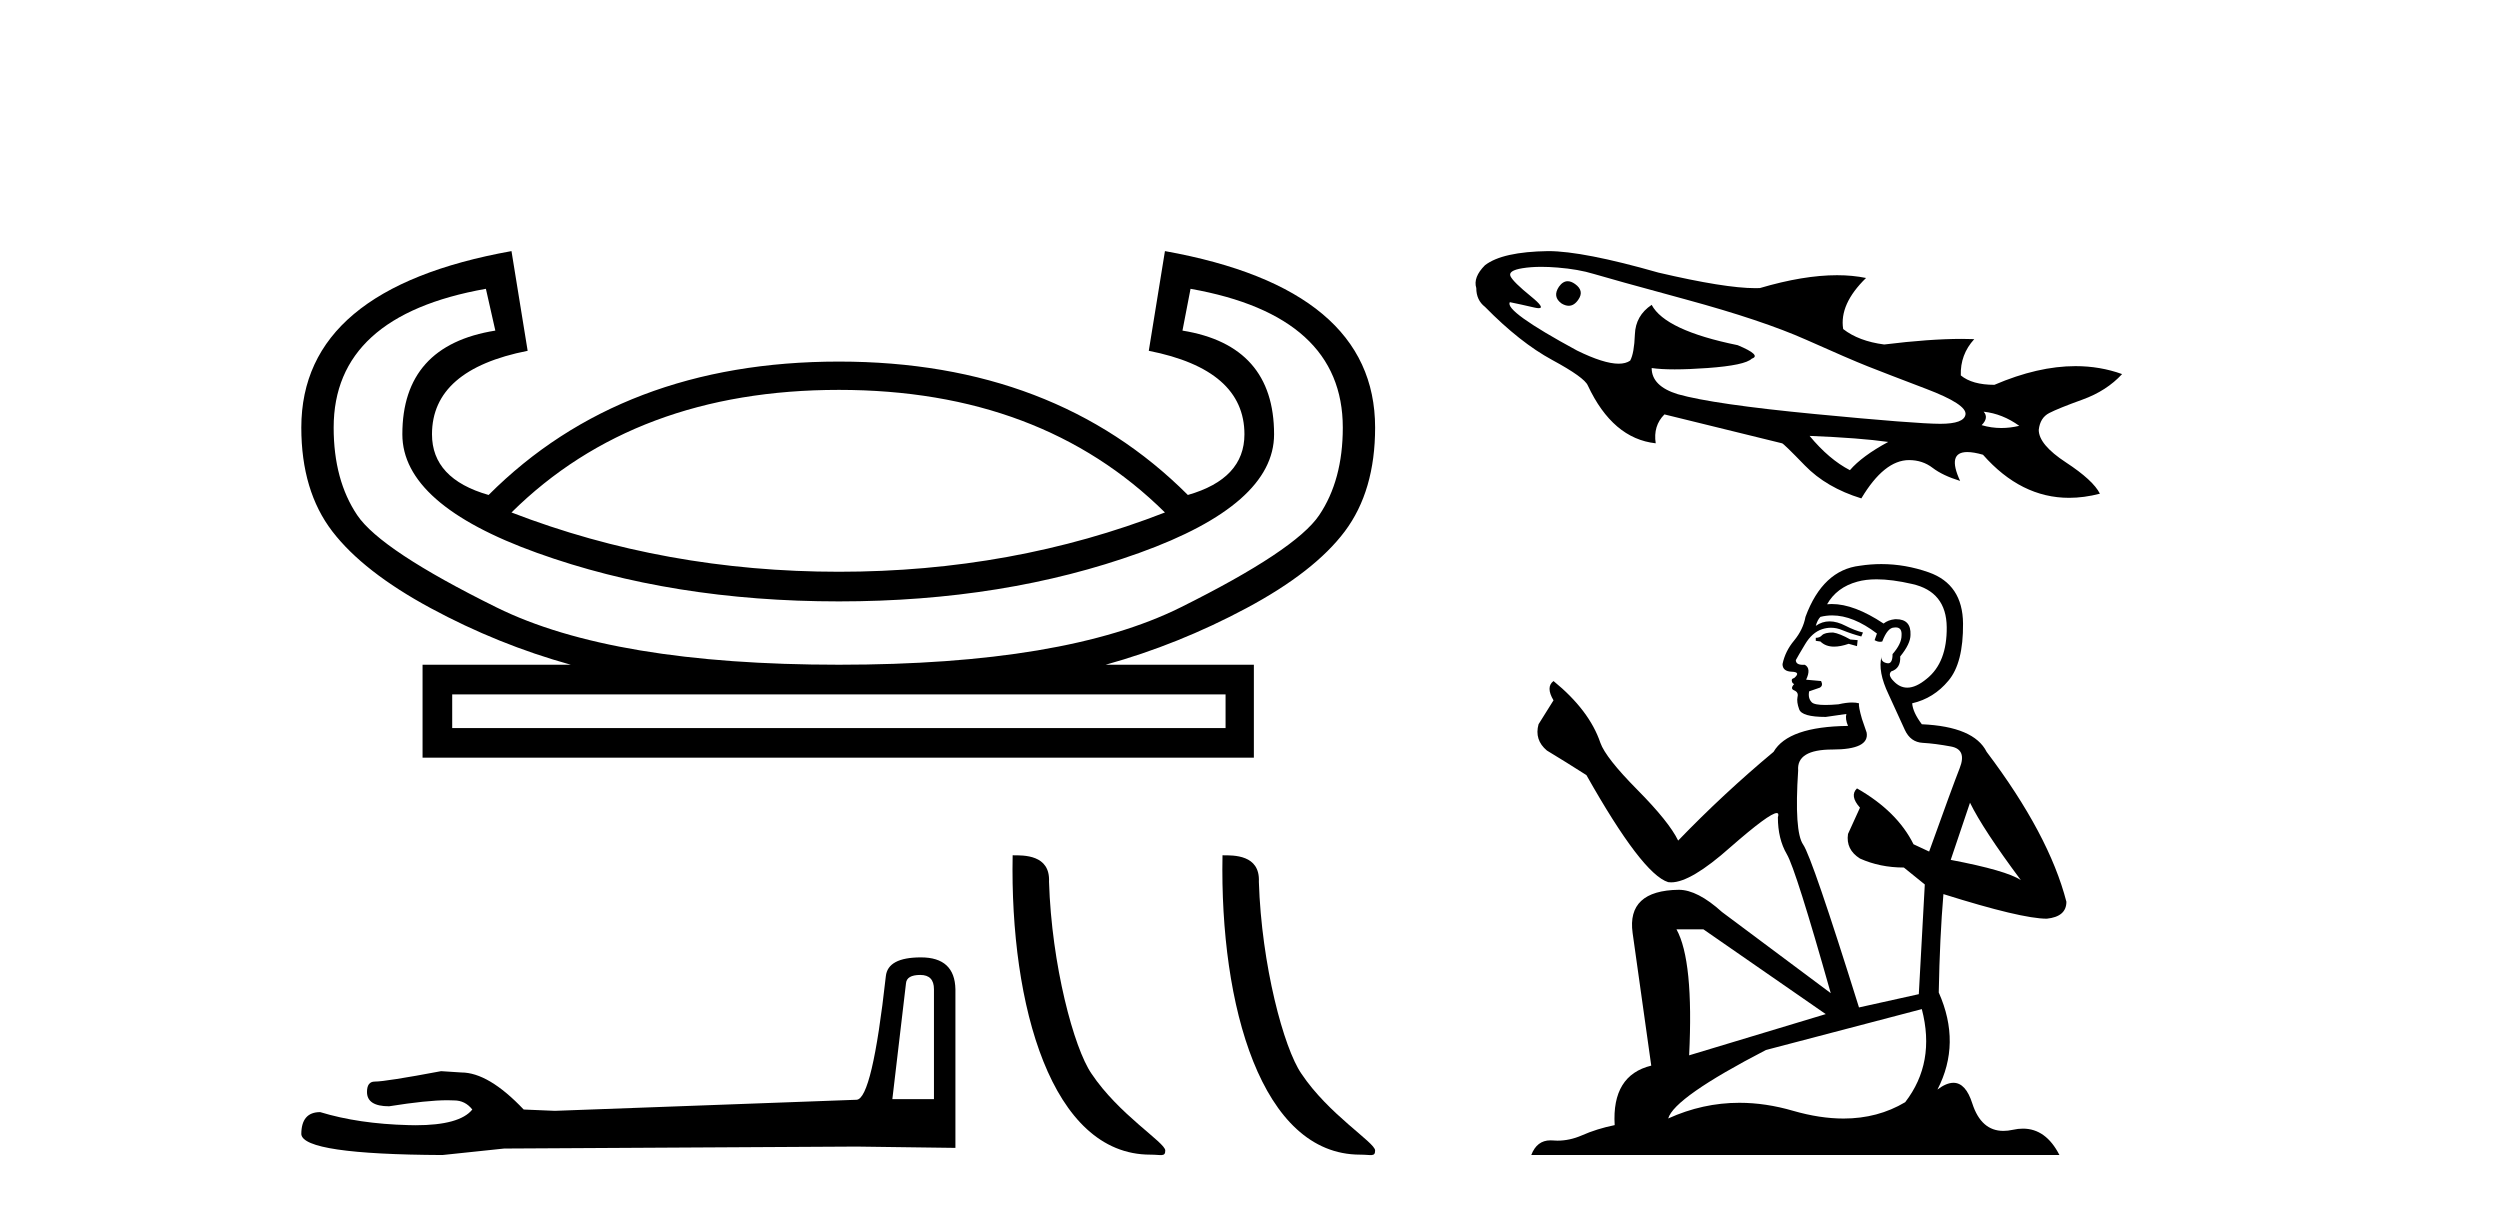 <?xml version='1.0' encoding='UTF-8' standalone='yes'?><svg xmlns='http://www.w3.org/2000/svg' xmlns:xlink='http://www.w3.org/1999/xlink' width='84.0' height='41.0' ><path d='M 28.187 13.1 Q 34.977 13.1 39.142 17.219 Q 34.027 19.211 28.187 19.211 Q 22.347 19.211 17.186 17.219 Q 21.351 13.1 28.187 13.1 ZM 40.002 9.704 Q 45.118 10.61 45.118 14.367 Q 45.118 16.133 44.325 17.31 Q 43.533 18.487 39.663 20.411 Q 35.792 22.335 28.187 22.335 Q 20.581 22.335 16.688 20.411 Q 12.795 18.487 12.003 17.31 Q 11.211 16.133 11.211 14.367 Q 11.211 10.61 16.326 9.704 L 16.643 11.108 Q 13.519 11.606 13.519 14.593 Q 13.519 16.948 18.046 18.577 Q 22.573 20.207 28.187 20.207 Q 33.755 20.207 38.282 18.577 Q 42.809 16.948 42.809 14.593 Q 42.809 11.606 39.731 11.108 L 40.002 9.704 ZM 41.179 23.331 L 41.179 24.462 L 15.194 24.462 L 15.194 23.331 ZM 17.186 8.437 Q 10.124 9.704 10.124 14.367 Q 10.124 16.495 11.165 17.853 Q 12.207 19.211 14.47 20.433 Q 16.734 21.656 19.178 22.335 L 14.198 22.335 L 14.198 25.458 L 42.13 25.458 L 42.13 22.335 L 37.15 22.335 Q 39.595 21.656 41.881 20.433 Q 44.167 19.211 45.186 17.853 Q 46.204 16.495 46.204 14.367 Q 46.204 9.704 39.142 8.437 L 38.599 11.787 Q 41.813 12.421 41.813 14.593 Q 41.813 16.087 39.912 16.631 Q 35.43 12.149 28.187 12.149 Q 20.898 12.149 16.417 16.631 Q 14.515 16.087 14.515 14.593 Q 14.515 12.421 17.729 11.787 L 17.186 8.437 Z' style='fill:#000000;stroke:none' /><path d='M 30.922 32.758 Q 31.381 32.758 31.381 33.238 L 31.381 36.931 L 29.983 36.931 L 30.441 33.042 Q 30.463 32.758 30.922 32.758 ZM 30.944 32.168 Q 29.83 32.168 29.764 32.802 Q 29.305 36.931 28.781 36.952 L 18.644 37.324 L 17.596 37.28 Q 16.416 36.035 15.498 36.035 Q 15.171 36.013 14.821 35.991 Q 12.964 36.341 12.593 36.341 Q 12.331 36.341 12.331 36.69 Q 12.331 37.171 13.073 37.171 Q 14.349 36.968 15.03 36.968 Q 15.154 36.968 15.258 36.974 Q 15.629 36.974 15.87 37.28 Q 15.444 37.808 13.963 37.808 Q 13.849 37.808 13.729 37.804 Q 12.047 37.761 10.758 37.367 Q 10.124 37.367 10.124 38.11 Q 10.19 38.787 14.865 38.809 L 16.94 38.591 L 28.781 38.525 L 32.102 38.569 L 32.102 33.238 Q 32.08 32.168 30.944 32.168 Z' style='fill:#000000;stroke:none' /><path d='M 38.649 38.796 C 39.021 38.796 39.153 38.879 39.153 38.655 C 39.153 38.389 37.588 37.447 36.672 36.071 C 36.085 35.217 35.334 32.427 35.247 29.628 C 35.291 28.71 34.39 28.738 34.025 28.738 C 33.928 33.799 35.337 38.796 38.649 38.796 Z' style='fill:#000000;stroke:none' /><path d='M 45.7 38.796 C 46.073 38.796 46.204 38.879 46.204 38.655 C 46.204 38.389 44.64 37.447 43.724 36.071 C 43.136 35.217 42.386 32.427 42.298 29.628 C 42.342 28.71 41.441 28.738 41.076 28.738 C 40.979 33.799 42.388 38.796 45.7 38.796 Z' style='fill:#000000;stroke:none' /><path d='M 52.674 9.449 Q 52.512 9.449 52.38 9.634 Q 52.154 9.972 52.47 10.198 Q 52.597 10.274 52.709 10.274 Q 52.894 10.274 53.035 10.063 Q 53.238 9.769 52.922 9.543 Q 52.79 9.449 52.674 9.449 ZM 51.789 8.966 Q 52.043 8.966 52.335 8.99 Q 53.035 9.046 53.554 9.205 Q 54.074 9.363 56.648 10.063 Q 59.222 10.763 60.69 11.417 Q 62.157 12.072 62.756 12.309 Q 63.354 12.546 64.72 13.066 Q 66.086 13.585 66.041 13.924 Q 65.996 14.24 65.194 14.24 Q 64.393 14.24 60.983 13.912 Q 57.574 13.585 56.377 13.246 Q 55.496 12.975 55.496 12.366 L 55.496 12.366 Q 55.801 12.411 56.27 12.411 Q 56.738 12.411 57.37 12.366 Q 58.635 12.275 58.861 12.05 Q 59.199 11.937 58.386 11.598 Q 55.948 11.101 55.496 10.243 Q 54.954 10.604 54.932 11.237 Q 54.909 11.869 54.774 12.117 Q 54.627 12.22 54.386 12.22 Q 53.888 12.22 52.99 11.779 Q 50.529 10.446 50.732 10.153 L 50.732 10.153 Q 51.071 10.221 51.556 10.334 Q 51.648 10.355 51.701 10.355 Q 51.929 10.355 51.443 9.961 Q 50.845 9.475 50.754 9.284 Q 50.664 9.092 51.15 9.013 Q 51.433 8.966 51.789 8.966 ZM 66.651 13.833 Q 67.283 13.901 67.847 14.308 Q 67.542 14.381 67.246 14.381 Q 66.908 14.381 66.583 14.285 Q 66.831 14.037 66.651 13.833 ZM 60.802 14.646 Q 62.496 14.714 63.444 14.849 Q 62.564 15.324 62.157 15.798 Q 61.457 15.437 60.802 14.646 ZM 52.019 8.437 Q 50.483 8.459 49.896 8.911 Q 49.49 9.317 49.603 9.679 Q 49.603 10.085 49.896 10.311 Q 51.071 11.508 52.154 12.095 Q 53.238 12.682 53.351 12.953 Q 54.187 14.737 55.632 14.895 Q 55.541 14.308 55.925 13.924 L 59.877 14.895 Q 59.922 14.895 60.644 15.64 Q 61.367 16.385 62.541 16.746 Q 63.309 15.459 64.144 15.459 Q 64.596 15.459 64.935 15.719 Q 65.273 15.978 65.86 16.159 Q 65.41 15.189 66.102 15.189 Q 66.313 15.189 66.628 15.279 Q 67.904 16.727 69.522 16.727 Q 70.023 16.727 70.557 16.588 Q 70.331 16.137 69.417 15.538 Q 68.502 14.94 68.502 14.443 Q 68.547 14.037 68.852 13.879 Q 69.157 13.721 69.97 13.427 Q 70.783 13.133 71.302 12.569 Q 70.562 12.302 69.738 12.302 Q 68.474 12.302 67.012 12.93 Q 66.267 12.93 65.883 12.614 Q 65.86 11.914 66.335 11.395 Q 66.135 11.387 65.918 11.387 Q 64.833 11.387 63.309 11.575 Q 62.451 11.463 61.931 11.056 Q 61.796 10.221 62.699 9.34 Q 62.248 9.247 61.724 9.247 Q 60.596 9.247 59.132 9.679 Q 59.058 9.682 58.977 9.682 Q 57.959 9.682 55.722 9.159 Q 53.193 8.437 52.019 8.437 Z' style='fill:#000000;stroke:none' /><path d='M 61.591 21.252 Q 61.312 21.252 61.222 21.342 Q 61.144 21.431 61.01 21.431 L 61.01 21.532 L 61.166 21.554 Q 61.34 21.727 61.627 21.727 Q 61.84 21.727 62.116 21.632 L 62.395 21.71 L 62.417 21.509 L 62.172 21.487 Q 61.814 21.286 61.591 21.252 ZM 63.054 19.465 Q 63.569 19.465 64.249 19.622 Q 65.399 19.879 65.41 21.074 Q 65.422 22.258 64.74 22.805 Q 64.38 23.105 64.084 23.105 Q 63.83 23.105 63.623 22.883 Q 63.422 22.682 63.545 22.559 Q 63.869 22.459 63.847 22.057 Q 64.193 21.632 64.193 21.331 Q 64.215 20.805 63.71 20.805 Q 63.69 20.805 63.668 20.806 Q 63.445 20.828 63.288 20.951 Q 62.3 20.295 61.549 20.295 Q 61.468 20.295 61.39 20.303 L 61.39 20.303 Q 61.714 19.733 62.406 19.544 Q 62.689 19.465 63.054 19.465 ZM 66.192 26.971 Q 66.628 27.864 67.901 29.573 Q 67.421 29.249 65.544 28.892 L 66.192 26.971 ZM 61.561 20.678 Q 62.266 20.678 63.065 21.286 L 62.987 21.509 Q 63.081 21.564 63.169 21.564 Q 63.207 21.564 63.244 21.554 Q 63.422 21.085 63.646 21.085 Q 63.673 21.081 63.697 21.081 Q 63.912 21.081 63.892 21.353 Q 63.892 21.632 63.59 21.978 Q 63.59 22.287 63.44 22.287 Q 63.416 22.287 63.389 22.28 Q 63.188 22.235 63.221 22.057 L 63.221 22.057 Q 63.087 22.559 63.456 23.33 Q 63.813 24.112 64.003 24.525 Q 64.193 24.938 64.606 24.96 Q 65.02 24.983 65.556 25.083 Q 66.092 25.184 65.846 25.809 Q 65.6 26.435 64.819 28.612 L 64.294 28.367 Q 63.746 27.261 62.395 26.49 L 62.395 26.49 Q 62.138 26.736 62.495 27.138 L 62.093 28.021 Q 62.015 28.545 62.495 28.847 Q 63.166 29.149 63.97 29.149 L 64.673 29.718 L 64.472 33.404 L 62.462 33.85 Q 60.887 28.813 60.586 28.378 Q 60.284 27.942 60.418 25.887 Q 60.362 25.184 61.568 25.184 Q 62.819 25.184 62.719 24.614 L 62.562 24.156 Q 62.44 23.732 62.462 23.631 Q 62.364 23.604 62.233 23.604 Q 62.038 23.604 61.77 23.665 Q 61.516 23.687 61.333 23.687 Q 60.965 23.687 60.876 23.598 Q 60.742 23.464 60.787 23.229 L 61.144 23.106 Q 61.267 23.039 61.189 22.883 L 60.686 22.838 Q 60.865 22.459 60.641 22.336 Q 60.608 22.338 60.578 22.338 Q 60.34 22.338 60.34 22.179 Q 60.418 22.034 60.653 21.643 Q 60.887 21.252 61.222 21.141 Q 61.373 21.092 61.521 21.092 Q 61.714 21.092 61.904 21.174 Q 62.239 21.308 62.54 21.386 L 62.596 21.252 Q 62.317 21.185 62.015 21.029 Q 61.725 20.878 61.474 20.878 Q 61.222 20.878 61.01 21.029 Q 61.066 20.828 61.166 20.727 Q 61.36 20.678 61.561 20.678 ZM 57.235 31.226 L 61.345 34.074 L 56.755 35.459 Q 56.911 32.276 56.33 31.226 ZM 64.573 33.906 Q 65.042 35.704 64.014 37.034 Q 63.094 37.583 61.942 37.583 Q 61.151 37.583 60.251 37.324 Q 59.328 37.054 58.444 37.054 Q 57.21 37.054 56.051 37.581 Q 56.252 36.877 59.335 35.28 L 64.573 33.906 ZM 63.214 18.953 Q 62.856 18.953 62.495 19.008 Q 61.245 19.153 60.664 20.727 Q 60.586 21.152 60.284 21.52 Q 59.983 21.878 59.893 22.313 Q 59.893 22.559 60.206 22.57 Q 60.519 22.581 60.284 22.782 Q 60.184 22.805 60.206 22.883 Q 60.217 22.961 60.284 22.984 Q 60.139 23.14 60.284 23.196 Q 60.44 23.263 60.396 23.419 Q 60.362 23.587 60.452 23.832 Q 60.541 24.089 61.345 24.089 L 62.038 23.989 L 62.038 23.989 Q 61.993 24.156 62.093 24.391 Q 60.083 24.413 59.592 25.262 Q 57.905 26.669 56.386 28.244 Q 56.085 27.618 55.013 26.535 Q 53.952 25.463 53.773 24.96 Q 53.404 23.866 52.198 22.883 Q 51.93 23.084 52.198 23.531 L 51.695 24.335 Q 51.55 24.86 51.975 25.217 Q 52.622 25.608 53.304 26.044 Q 55.18 29.372 56.051 29.64 Q 56.099 29.647 56.152 29.647 Q 56.815 29.647 58.14 28.467 Q 59.453 27.319 59.697 27.319 Q 59.783 27.319 59.737 27.462 Q 59.737 28.188 60.038 28.702 Q 60.34 29.216 61.513 33.37 L 57.861 30.645 Q 57.034 29.897 56.409 29.897 Q 54.655 29.919 54.856 31.349 L 55.482 35.805 Q 54.153 36.129 54.253 37.804 Q 53.65 37.927 53.147 38.15 Q 52.741 38.326 52.328 38.326 Q 52.241 38.326 52.153 38.318 Q 52.123 38.316 52.094 38.316 Q 51.639 38.316 51.45 38.809 L 69.197 38.809 Q 68.744 37.922 67.97 37.922 Q 67.808 37.922 67.633 37.961 Q 67.464 37.998 67.313 37.998 Q 66.568 37.998 66.27 37.078 Q 66.05 36.382 65.635 36.382 Q 65.398 36.382 65.098 36.609 Q 65.902 35.057 65.142 33.348 Q 65.176 31.494 65.299 30.042 Q 67.923 30.868 68.772 30.868 Q 69.431 30.801 69.431 30.299 Q 68.85 28.043 66.751 25.262 Q 66.326 24.413 64.573 24.335 Q 64.271 23.933 64.249 23.631 Q 64.975 23.464 65.466 22.872 Q 65.969 22.28 65.958 20.951 Q 65.947 19.633 64.807 19.231 Q 64.019 18.953 63.214 18.953 Z' style='fill:#000000;stroke:none' /></svg>